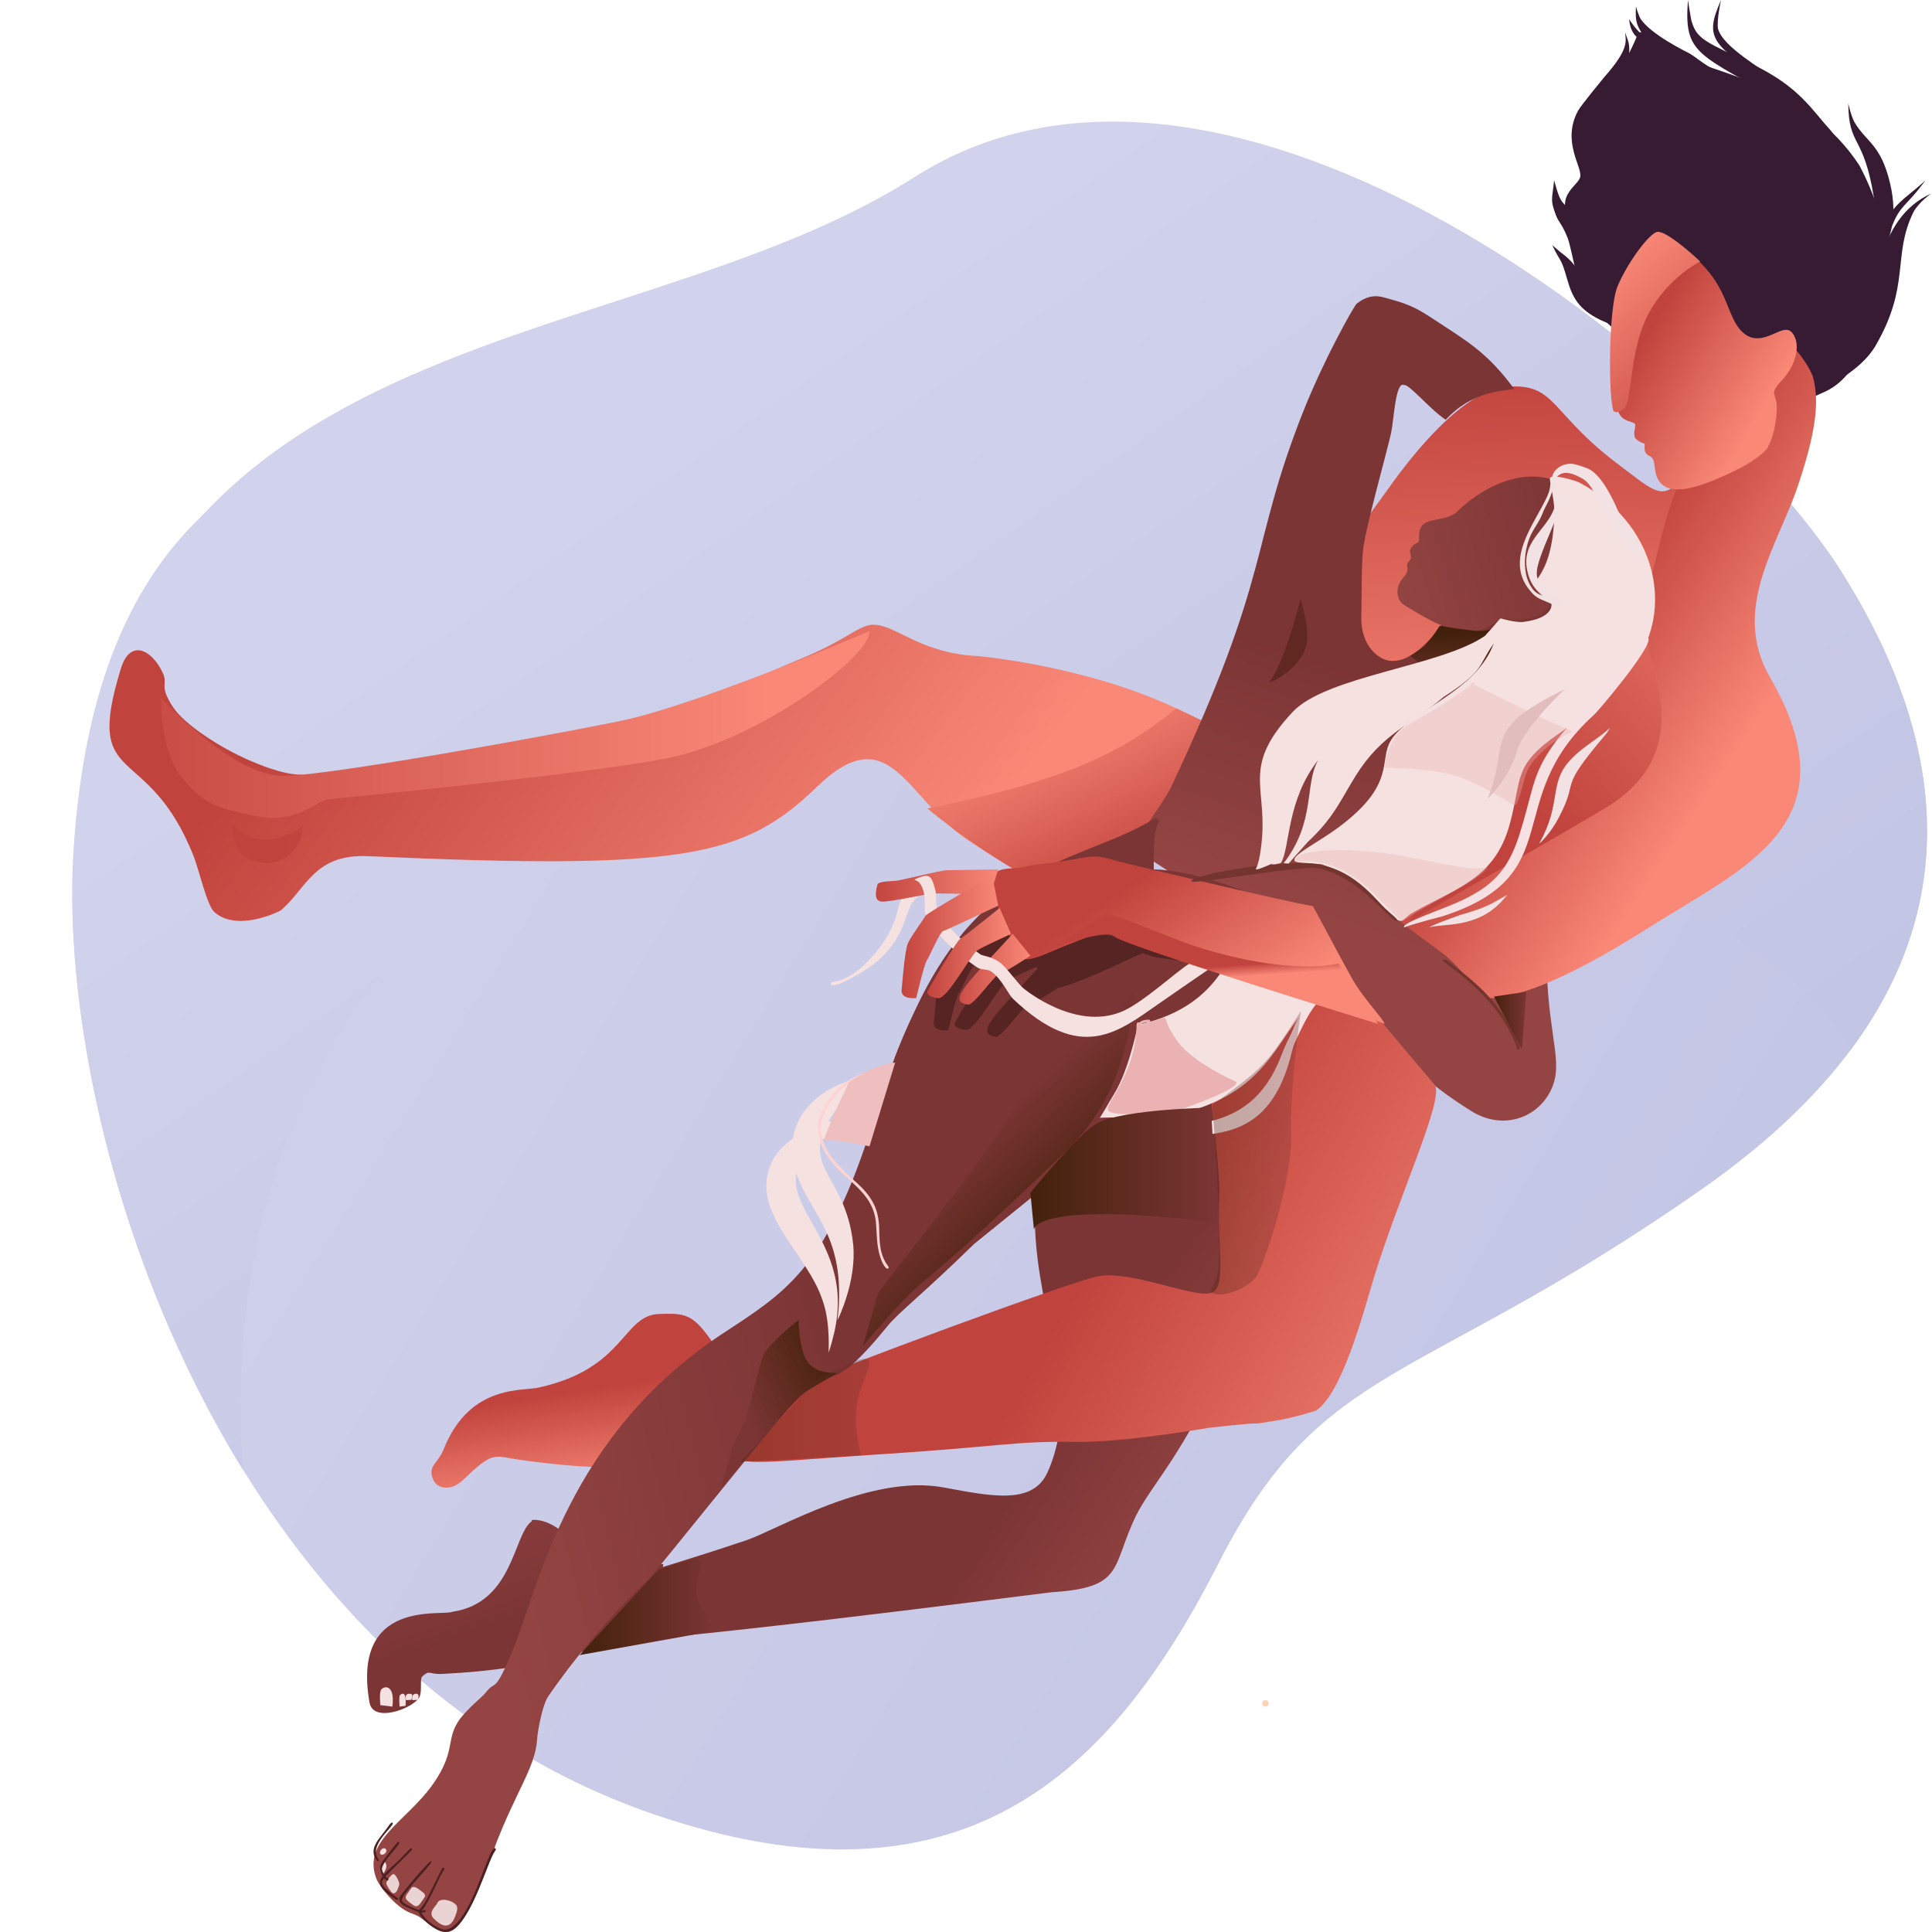 <?xml version="1.0" encoding="UTF-8"?>
<svg width="300px" height="300px" viewBox="0 0 300 300" version="1.1" xmlns="http://www.w3.org/2000/svg" xmlns:xlink="http://www.w3.org/1999/xlink">
    <title>icon-casual</title>
    <defs>
        <linearGradient x1="129.675%" y1="67.776%" x2="14.47%" y2="8.01%" id="linearGradient-1">
            <stop stop-color="#BDC0E2" offset="0%"></stop>
            <stop stop-color="#D1D2EB" offset="100%"></stop>
        </linearGradient>
        <linearGradient x1="115.41%" y1="87.643%" x2="49.997%" y2="13.765%" id="linearGradient-2">
            <stop stop-color="#BDC0E2" offset="0%"></stop>
            <stop stop-color="#D1D2EB" offset="100%"></stop>
        </linearGradient>
        <linearGradient x1="13.927%" y1="42.816%" x2="80.017%" y2="56.319%" id="linearGradient-3">
            <stop stop-color="#C1433D" offset="0%"></stop>
            <stop stop-color="#F98877" offset="100%"></stop>
        </linearGradient>
        <linearGradient x1="76.23%" y1="79.367%" x2="26.679%" y2="9.927%" id="linearGradient-4">
            <stop stop-color="#C1433D" offset="0%"></stop>
            <stop stop-color="#F98877" offset="100%"></stop>
        </linearGradient>
        <linearGradient x1="46.629%" y1="42.723%" x2="63.376%" y2="99.58%" id="linearGradient-5">
            <stop stop-color="#C1433D" offset="0%"></stop>
            <stop stop-color="#F98877" offset="100%"></stop>
        </linearGradient>
        <linearGradient x1="7.414%" y1="-28.144%" x2="49.109%" y2="51.261%" id="linearGradient-6">
            <stop stop-color="#944543" offset="0%"></stop>
            <stop stop-color="#7C3535" offset="100%"></stop>
        </linearGradient>
        <linearGradient x1="48.349%" y1="-2.222%" x2="51.292%" y2="77.536%" id="linearGradient-7">
            <stop stop-color="#C1433D" offset="0%"></stop>
            <stop stop-color="#F98877" offset="100%"></stop>
        </linearGradient>
        <linearGradient x1="50.443%" y1="76.689%" x2="55.958%" y2="46.124%" id="linearGradient-8">
            <stop stop-color="#944543" offset="0%"></stop>
            <stop stop-color="#7C3535" offset="100%"></stop>
        </linearGradient>
        <linearGradient x1="88%" y1="80.248%" x2="69.524%" y2="66.914%" id="linearGradient-9">
            <stop stop-color="#944543" offset="0%"></stop>
            <stop stop-color="#7C3535" offset="100%"></stop>
        </linearGradient>
        <linearGradient x1="44.19%" y1="40.886%" x2="72.599%" y2="66.172%" id="linearGradient-10">
            <stop stop-color="#C1433D" offset="0%"></stop>
            <stop stop-color="#F98877" offset="100%"></stop>
        </linearGradient>
        <linearGradient x1="41.294%" y1="59.244%" x2="138.971%" y2="-33.43%" id="linearGradient-11">
            <stop stop-color="#C1433D" offset="0%"></stop>
            <stop stop-color="#F98877" offset="100%"></stop>
        </linearGradient>
        <linearGradient x1="54.106%" y1="53.951%" x2="112.967%" y2="77.882%" id="linearGradient-12">
            <stop stop-color="#C1433D" offset="0%"></stop>
            <stop stop-color="#F98877" offset="100%"></stop>
        </linearGradient>
        <linearGradient x1="-8.798%" y1="72.116%" x2="103.132%" y2="36.47%" id="linearGradient-13">
            <stop stop-color="#944543" offset="0%"></stop>
            <stop stop-color="#7C3535" offset="100%"></stop>
        </linearGradient>
        <linearGradient x1="49.221%" y1="19.821%" x2="54.535%" y2="101.687%" id="linearGradient-14">
            <stop stop-color="#42210B" offset="0%"></stop>
            <stop stop-color="#7C3535" offset="100%"></stop>
        </linearGradient>
        <linearGradient x1="19.506%" y1="33.7%" x2="70.525%" y2="76.271%" id="linearGradient-15">
            <stop stop-color="#C1433D" offset="0%"></stop>
            <stop stop-color="#F98877" offset="100%"></stop>
        </linearGradient>
        <linearGradient x1="43.032%" y1="40.289%" x2="60.431%" y2="50.678%" id="linearGradient-16">
            <stop stop-color="#C1433D" offset="0%"></stop>
            <stop stop-color="#F98877" offset="100%"></stop>
        </linearGradient>
        <linearGradient x1="33.789%" y1="40.137%" x2="57.342%" y2="54.201%" id="linearGradient-17">
            <stop stop-color="#C1433D" offset="0%"></stop>
            <stop stop-color="#F98877" offset="100%"></stop>
        </linearGradient>
        <linearGradient x1="13.627%" y1="63.828%" x2="59.611%" y2="47.375%" id="linearGradient-18">
            <stop stop-color="#944543" offset="0%"></stop>
            <stop stop-color="#7C3535" offset="100%"></stop>
        </linearGradient>
        <linearGradient x1="66.381%" y1="77.847%" x2="45.847%" y2="45.215%" id="linearGradient-19">
            <stop stop-color="#42210B" offset="0%"></stop>
            <stop stop-color="#7C3535" offset="100%"></stop>
        </linearGradient>
        <linearGradient x1="25.458%" y1="37.219%" x2="81.009%" y2="72.404%" id="linearGradient-20">
            <stop stop-color="#C1433D" offset="0%"></stop>
            <stop stop-color="#F98877" offset="100%"></stop>
        </linearGradient>
        <linearGradient x1="-0.096%" y1="50.058%" x2="100.033%" y2="50.058%" id="linearGradient-21">
            <stop stop-color="#C1433D" offset="0%"></stop>
            <stop stop-color="#F98877" offset="100%"></stop>
        </linearGradient>
        <linearGradient x1="0%" y1="49.871%" x2="99.985%" y2="49.871%" id="linearGradient-22">
            <stop stop-color="#C1433D" offset="0%"></stop>
            <stop stop-color="#F98877" offset="100%"></stop>
        </linearGradient>
        <linearGradient x1="-0.078%" y1="49.924%" x2="99.934%" y2="49.924%" id="linearGradient-23">
            <stop stop-color="#C1433D" offset="0%"></stop>
            <stop stop-color="#F98877" offset="100%"></stop>
        </linearGradient>
        <linearGradient x1="0.018%" y1="49.974%" x2="100.026%" y2="49.974%" id="linearGradient-24">
            <stop stop-color="#C1433D" offset="0%"></stop>
            <stop stop-color="#F98877" offset="100%"></stop>
        </linearGradient>
        <linearGradient x1="49.622%" y1="49.797%" x2="51.641%" y2="59.881%" id="linearGradient-25">
            <stop stop-color="#C1433D" offset="0%"></stop>
            <stop stop-color="#F98877" offset="100%"></stop>
        </linearGradient>
        <linearGradient x1="-0.018%" y1="50.014%" x2="100.012%" y2="50.014%" id="linearGradient-26">
            <stop stop-color="#42210B" offset="0%"></stop>
            <stop stop-color="#7C3535" offset="100%"></stop>
        </linearGradient>
        <linearGradient x1="-0.107%" y1="50.033%" x2="100.093%" y2="50.033%" id="linearGradient-27">
            <stop stop-color="#42210B" offset="0%"></stop>
            <stop stop-color="#7C3535" offset="100%"></stop>
        </linearGradient>
        <linearGradient x1="0.04%" y1="49.92%" x2="100.035%" y2="49.92%" id="linearGradient-28">
            <stop stop-color="#42210B" offset="0%"></stop>
            <stop stop-color="#7C3535" offset="100%"></stop>
        </linearGradient>
        <linearGradient x1="94.557%" y1="17.732%" x2="23.291%" y2="61.517%" id="linearGradient-29">
            <stop stop-color="#42210B" offset="0%"></stop>
            <stop stop-color="#70312C" offset="79.53%"></stop>
            <stop stop-color="#7C3535" offset="100%"></stop>
        </linearGradient>
        <linearGradient x1="-38910.472%" y1="-29567.833%" x2="16061.164%" y2="12221.935%" id="linearGradient-30">
            <stop stop-color="#C1433D" offset="0%"></stop>
            <stop stop-color="#F98877" offset="100%"></stop>
        </linearGradient>
        <linearGradient x1="-14.505%" y1="50.034%" x2="85.491%" y2="50.034%" id="linearGradient-31">
            <stop stop-color="#C1433D" offset="0%"></stop>
            <stop stop-color="#F98877" offset="100%"></stop>
        </linearGradient>
        <linearGradient x1="65.791%" y1="49.892%" x2="165.749%" y2="49.892%" id="linearGradient-32">
            <stop stop-color="#C1433D" offset="0%"></stop>
            <stop stop-color="#C3453F" offset="48.45%"></stop>
            <stop stop-color="#C84C44" offset="65.91%"></stop>
            <stop stop-color="#D2574E" offset="78.35%"></stop>
            <stop stop-color="#DF685C" offset="88.4%"></stop>
            <stop stop-color="#F17E6F" offset="96.92%"></stop>
            <stop stop-color="#F98877" offset="100%"></stop>
        </linearGradient>
        <linearGradient x1="-0.043%" y1="50.014%" x2="99.968%" y2="50.014%" id="linearGradient-33">
            <stop stop-color="#42210B" offset="0%"></stop>
            <stop stop-color="#7C3535" offset="100%"></stop>
        </linearGradient>
        <linearGradient x1="0.052%" y1="49.995%" x2="100.073%" y2="49.995%" id="linearGradient-34">
            <stop stop-color="#42210B" offset="0%"></stop>
            <stop stop-color="#7C3535" offset="100%"></stop>
        </linearGradient>
        <linearGradient x1="81.04%" y1="125.085%" x2="27.721%" y2="7.863%" id="linearGradient-35">
            <stop stop-color="#C1433D" offset="0%"></stop>
            <stop stop-color="#F98877" offset="100%"></stop>
        </linearGradient>
    </defs>
    <g id="icon-casual" stroke="none" stroke-width="1" fill="none" fill-rule="evenodd">
        <g id="Group-2" transform="translate(11.222, 18.884)" fill-rule="nonzero">
            <path d="M90.128,262.781 C138.456,279.422 161.404,255.969 177.529,224.764 L178.015,223.816 C194.165,192.142 208.865,196.674 253.078,165.747 C297.29,134.819 293.721,99.497 274.265,69.193 C254.809,38.889 204.431,32.752 134.568,39.116 C73.546,44.687 4.754,29.359 0.147,114.319 C-2.177,157.388 23.077,239.694 90.128,262.781 Z" id="Path" fill="url(#linearGradient-1)"></path>
            <path d="M130.778,8.616 C84.982,37.818 4.754,29.359 0.147,114.319 C-1.202,139.23 6.673,177.275 26.532,209.388 C21.056,132.238 78.135,89.067 146.77,95.446 C217.119,101.987 263.609,122.576 276.122,144.171 C294.854,119.076 289.303,92.633 274.25,69.188 C254.809,38.889 179.778,-22.629 130.778,8.616 Z" id="Path" fill="url(#linearGradient-2)"></path>
        </g>
        <g id="Group" transform="translate(-31.05, 0)" fill-rule="nonzero">
            <path d="M205.37,134.071 C211.615,127.816 216.681,116.824 217.611,113.791 C218.046,113.832 218.397,113.375 218.19,112.939 C217.86,112.253 224.6,115.308 214.282,110.279 C200.16,103.381 182.956,101.885 183.018,101.885 C174.416,101.49 170.653,97.521 167.282,97.043 C164.636,96.648 163.312,99.017 155.682,102.175 C147.081,105.729 145.716,107.017 136.059,109.801 C98.013,120.731 100.556,118.383 78.783,120.523 C78.183,119.921 76.839,121.126 69.829,118.092 C65.115,116.056 59.615,112.419 57.919,109.801 C55.603,106.248 57.237,106.414 56.306,104.44 C54.528,100.721 51.22,99.266 49.834,103.775 C43.941,122.85 53.928,114.643 61.166,133.074 C61.91,134.964 63.192,140.575 64.309,141.593 C67.803,144.793 74.42,141.572 74.73,141.302 C78.7,137.873 79.837,132.554 88.274,132.949 C137.403,135.151 146.646,133.074 157.895,122.185 C169.205,111.256 171.687,123.869 181.033,130.248 C188.001,135.006 194.556,138.185 194.535,138.185 C196.003,138.933 198.361,139.702 199.808,138.871 C200.904,138.268 205.391,134.071 205.37,134.071 Z M177.559,102.259 C177.663,102.259 177.683,102.279 177.559,102.259 L177.559,102.259 Z" id="Shape" fill="url(#linearGradient-3)"></path>
            <path d="M213.722,110 C204.74,117.206 196.403,121.212 175.05,125.527 C178.917,128.852 195.55,141.055 199.729,138.701 C200.811,138.081 205.322,133.91 205.322,133.931 C211.601,127.716 216.695,116.793 217.631,113.779 C218.067,113.82 218.421,113.366 218.213,112.932 C217.943,112.354 224.762,115.183 213.722,110 Z" id="Path" fill="url(#linearGradient-4)"></path>
            <path d="M153.05,215.538 C152.364,215.496 148.85,214.709 148.829,214.709 C143.839,214.315 144.026,211.061 140.263,206.522 C138.184,203.993 136.77,203.91 133.381,204.035 C127.683,204.242 128.141,212.491 114.792,215.434 C112.401,216.077 104.084,214.792 99.988,224.927 C99.053,227.207 97.971,227.331 98.055,228.782 C98.075,229.01 98.262,231 100.342,231 C102.088,231 103.107,229.611 104.417,228.43 C107.723,225.466 108.118,226.15 111.549,226.647 C129.929,229.3 138.163,227.062 146.958,226.751 C148.455,222.398 151.636,219.911 153.05,215.538 Z" id="Path" fill="url(#linearGradient-5)"></path>
            <path d="M134.05,242.866 C133.437,242.95 130.248,242.866 130.227,242.846 C125.792,243.366 124.851,243.178 120.804,239.788 C118.555,237.895 116.348,235.939 113.854,236.001 C113.588,236.001 113.568,236.147 113.609,236.23 C110.767,238.186 110.808,248.878 101.303,250.272 C99.79,251.021 85.583,248.109 88.425,264.356 C88.977,267.538 94.823,265.416 96.07,263.711 C96.703,262.858 96.172,260.715 96.622,260.32 C97.848,259.217 97.501,260.029 99.749,259.925 C116.225,259.113 123.032,255.702 130.636,253.913 C131.229,249.752 133.559,246.985 134.05,242.866 Z" id="Path" fill="url(#linearGradient-6)"></path>
            <path d="M172.034,139.224 C169.639,139.224 171.869,142.664 166.191,148.87 C162.082,153.327 159.894,152.004 160.059,152.778 C160.327,153.938 166.129,150.193 166.439,149.949 C172.798,145.004 171.084,140.283 173.975,139.062 C174.45,138.858 172.53,139.224 172.034,139.224 Z M169.949,144.536 C169.887,144.658 169.908,144.658 169.887,144.658 C169.908,144.617 169.928,144.576 169.949,144.536 Z M168.049,148.565 C168.008,148.585 168.008,148.585 168.049,148.565 L168.049,148.565 Z M171.456,142.541 C171.456,142.582 171.456,142.582 171.456,142.541 L171.456,142.541 Z" id="Shape" fill="#F5E1E0"></path>
            <path d="M287.071,109.601 C293.249,99.751 293.933,92.902 296.089,87.77 C297.147,85.267 298.951,81.128 297.52,78.749 C296.711,77.404 295.861,77.424 294.659,76.949 C293.664,76.473 293.062,75.624 292.731,75.335 C292.565,75.21 294.203,73.659 293.353,73.141 C292.544,72.645 292.544,73.886 291.362,75.128 C288.937,77.652 287.299,75.831 282.178,71.983 C271.645,64.016 272.682,59.505 265.135,60.043 C258.252,60.54 250.373,70.596 246.6,75.914 C236.171,90.605 224.022,101.82 243.013,126.775 C249.751,135.631 254.002,140.018 263.56,134.679 C269.406,131.41 274.942,125.72 274.672,126.03 C278.466,121.933 287.071,109.601 287.071,109.601 Z" id="Path" fill="url(#linearGradient-7)"></path>
            <path d="M318.306,57.57 C318.389,57.447 320.846,52.898 322.096,49.64 C322.637,48.226 323.616,44.128 323.845,42.878 C325.157,35.236 319.743,25.646 319.764,25.667 C311.684,13.331 297.107,11.262 291.235,8.455 C283.051,4.213 287.549,2.758 282.635,10.668 C280.386,14.294 278.907,15.729 277.866,18.228 C276.554,21.343 277.72,22.921 278.074,24.621 C278.907,28.74 277.033,28.494 275.138,30.441 C271.994,33.637 276.7,33.781 276.346,37.817 C276.138,40.276 274.368,42.878 277.075,46.772 C277.679,47.632 292.443,60.828 292.464,60.849 C294.088,62.037 297.524,63.123 297.524,63.103 C300.252,64.004 301.876,64.352 305.395,63.553 C308.415,62.877 310.101,62.877 314.558,60.767 C317.181,59.496 318.452,57.345 318.306,57.57 Z" id="Path" fill="#361B32"></path>
            <path d="M271.224,150.426 C271.038,144.675 271.596,143.915 271.307,138.041 C270.149,115.242 248.534,119.966 262.834,105.876 C265.83,102.918 266.822,101.522 266.802,101.542 C269.447,98.728 273.621,95.545 274.034,93.018 C274.2,91.971 273.042,91.416 271.265,89.958 C270.583,89.403 270.687,88.746 270.025,88.808 C268.579,88.931 269.426,92.731 255.498,96.181 C255.436,96.202 249.753,105.342 245.02,101.83 C242.789,100.187 242.375,97.475 242.437,95.688 C242.499,93.984 242.417,88.828 242.665,85.747 C242.954,82.297 246.364,70.425 247.066,67.2 C247.5,65.126 247.748,59.19 249.05,59.786 C249.815,59.56 252.935,63.421 255.539,65.187 C259.61,60.73 264.363,60.71 266.182,60.402 C261.925,54.651 258.99,53.069 253.142,49.228 C250.538,47.524 249.236,47.092 246.26,46.271 C245.434,46.045 243.801,45.49 241.693,47.174 C241.053,47.934 236.61,55.883 233.469,63.77 C224.955,85.193 228.757,88.664 212.783,122.451 C211.832,124.444 206.48,131.571 207.1,131.92 C212.493,134.96 223.136,142.498 225.533,144.778 C225.781,145.003 225.988,145.887 227.062,145.394 C230.761,143.668 229.728,143.36 234.027,140.834 C243.925,156.054 244.628,163.263 259.548,172.547 C263.95,175.279 268.971,173.985 271.41,170.123 C274.2,165.604 271.596,162.133 271.224,150.426 Z M242.809,136.11 C242.623,135.987 251.819,131.797 252.005,132.249 C252.109,132.495 254.96,137.835 257.378,147.653 C258.329,151.412 257.957,146.503 242.809,136.11 Z" id="Shape" fill="url(#linearGradient-8)"></path>
            <path d="M254.065,64.009 C254.025,63.979 254.025,63.989 254.065,64.009 C254.065,64.009 254.065,64.009 254.065,64.009 L254.065,64.009 Z" id="Path" fill="#F6B99F"></path>
            <path d="M252.045,48.996 C252.045,48.996 252.045,48.996 252.045,48.996 C252.075,49.016 252.035,48.996 252.045,48.996 Z" id="Path" fill="#F6B99F"></path>
            <path d="M259.957,52.032 C258.717,51.918 258.748,51.922 260.05,52.05 C259.957,52.027 259.957,52.027 259.957,52.032 Z" id="Path" fill="#F6B99F"></path>
            <path d="M227.06,79.95 C227.04,79.96 227.05,79.94 227.04,80.05 C227.05,79.98 227.06,79.95 227.06,79.95 Z" id="Path" fill="#F6B99F"></path>
            <path d="M233.044,64.555 C233.15,63.549 233.088,64.04 233,65 C233.031,64.672 233.05,64.532 233.044,64.555 Z" id="Path" fill="#F6B99F"></path>
            <path d="M207.501,235.254 C208.474,233.278 210.606,230.313 211.828,228.501 C235.616,193.317 214.83,180.594 228.329,160.089 C228.494,159.822 232.987,142.878 233.05,142.652 C233.215,142.034 210.71,130.896 204.312,136.64 C201.435,139.214 198.391,154.407 195.762,164.413 C188.495,192.02 192.698,195.047 195.824,216.808 C196.134,219.69 195.451,224.899 193.671,228.707 C191.352,233.628 185.224,232.392 177.584,230.972 C166.135,228.831 151.684,237.58 146.901,239.186 C127.75,245.589 124.686,245.424 123.817,248.08 C123.071,249.768 119.013,254.174 122.347,254.915 C126.984,255.944 193.712,247.277 194.395,247.236 C205.782,246.536 203.567,243.283 207.501,235.254 Z" id="Path" fill="url(#linearGradient-9)"></path>
            <path d="M155.083,219.969 C155.073,219.979 155.063,219.979 155.053,219.989 C155.053,219.999 154.953,220.089 155.083,219.969 Z" id="Path" fill="#FDACA4"></path>
            <path d="M134.05,242 C134.115,241.972 134.017,242.028 134.898,241.446 C134.898,240.865 135.582,240.671 134.05,242 Z" id="Path" fill="#FDACA4"></path>
            <path d="M228.046,264.436 C227.973,263.775 226.964,263.904 227.056,264.564 C227.129,265.225 228.119,265.096 228.046,264.436 L228.046,264.436 Z" id="Path" fill="#FBD3B7"></path>
            <path d="M305.89,105.161 C299.772,94.58 307.109,84.745 310.25,75.386 C313.64,65.302 313.288,61.451 312.586,58.593 C312.317,57.517 309.796,53.272 307.977,53.044 C305.683,52.775 304.257,53.624 301.26,58.8 C293.448,72.3 291.795,71.659 288.282,86.298 C287.062,91.412 287.786,89.134 284.706,92.654 C279.622,98.473 270.529,113.36 260.878,123.009 C244.468,139.429 243.022,136.344 244.489,138.621 C247.775,143.694 253.789,146.531 256.703,149.471 C257.096,149.864 261.808,155.062 262.345,155 C266.148,154.855 272.947,152.991 287,144.087 C301.818,134.666 319.075,127.999 305.89,105.161 Z" id="Path" fill="url(#linearGradient-10)"></path>
            <path d="M250.05,143 C250.05,143 275.799,128.211 280.41,125.419 C294.674,116.814 286.976,103.328 286.976,100.453 C286.976,97.578 268.698,109.326 268.698,109.326 L250.05,143 Z" id="Path" fill="url(#linearGradient-11)"></path>
            <path d="M244.252,198.858 C248.017,186.223 255.484,170.414 253.809,168.436 C251.616,165.818 243.735,156.605 241.708,153.946 C237.509,148.422 220.175,168.889 220.196,168.889 C219.72,168.374 218.438,168.869 218.934,169.672 C219.038,169.837 220.506,182.204 220.382,185.337 C220.031,193.932 221.541,199.847 219.183,200.734 C216.618,201.702 206.461,197.106 201.435,198.198 C196.74,199.229 160.707,212.503 153.467,215.842 C149.289,217.593 149.351,220.087 147.034,222.623 C141.656,228.497 146.931,227.178 166.292,225.92 C187.183,224.581 188.3,223.756 198.022,223.901 C205.8,224.004 218.459,221.736 219.038,221.674 C230.6,220.397 222.678,221.613 229.132,220.603 C231.924,220.17 235.42,219.036 235.399,219.036 C239.454,216.357 242.742,203.866 244.252,198.858 Z" id="Path" fill="url(#linearGradient-12)"></path>
            <path d="M271.503,94.158 C272.535,92.516 271.482,91.941 271.523,90.484 C271.957,87.199 276.171,86.974 276.047,78.639 C276.027,77.428 274.374,75.375 273.589,75.026 C265.181,71.126 257.125,79.604 257.187,79.563 C254.749,81.431 251.217,79.809 251.402,83.504 C251.464,84.695 250.907,83.935 250.163,85.105 C249.75,85.762 250.266,86.255 250.122,86.748 C249.956,87.158 249.564,87.24 249.543,87.815 C249.543,88.205 249.956,88.534 248.862,89.806 C247.684,91.202 247.911,92.865 248.758,93.707 C249.027,93.974 253.262,96.499 254.522,96.95 C263.095,100.05 262.578,95.205 265.243,96.15 C266.09,96.457 268.714,96.252 270.49,95.226 C271.131,94.856 271.565,94.056 271.503,94.158 Z" id="Path" fill="url(#linearGradient-13)"></path>
            <path d="M264.05,96 C264.05,96 263.547,98.318 260.107,97.949 C256.668,97.579 254.616,97.169 254.616,97.169 C252.243,100.779 252.142,100.431 250.05,101.846 L257.573,108 L263.426,101.744 L264.05,96 Z" id="Path" fill="url(#linearGradient-14)"></path>
            <path d="M285.474,102.146 C290.835,93.561 287.833,81.223 276.429,75.002 C275.601,74.546 272.393,73.696 271.875,74.111 C271.337,74.111 272.455,77.097 272.413,79.689 C272.165,91.031 267.384,89.891 270.468,91.736 C272.703,93.063 272.952,95.904 267.612,96.568 C266.37,96.713 264.114,96.029 264.134,96.029 C263.161,96.194 264.672,100.777 258.401,106.065 C254.158,109.652 248.963,111.871 247.059,114.919 C245.051,118.133 247.969,121.72 238.883,128.48 C235.882,130.699 231.701,132.772 232.073,133.581 C231.846,134.141 235.82,134.037 236.378,134.245 C241.387,136.09 241.429,136.94 242.36,137.79 C245.113,140.32 245.589,140.528 246.645,141.585 C247.079,142.021 248.135,143.306 248.818,142.933 C248.983,142.85 250.08,141.896 250.06,141.917 C256.869,137.998 263.099,136.629 265.459,128.065 C267.467,120.787 265.832,118.921 273.179,113.861 C282.411,107.537 285.66,101.855 285.474,102.146 Z" id="Path" fill="#F5E1E0"></path>
            <g id="Group" transform="translate(98.05, 143)" fill="#F5E1E0">
                <path d="M126.565,0 C124.114,5.667 121.767,13.045 110.688,15.909 C110.667,15.909 106.981,16.816 106.981,16.837 C106.92,16.548 106.652,16.404 106.384,16.404 C104.737,24.709 102.884,30.417 94.606,40 C95.759,39.32 96.418,38.805 96.438,38.805 C97.468,39.794 96.335,32.993 103.646,30.603 C104.222,30.417 113.447,30.603 114.045,30.479 C132.804,26.625 130.065,16.095 141,9.006 C141.041,9.006 126.585,0.021 126.565,0 Z" id="Path"></path>
                <path d="M0.108,37.218 L0.108,37.218 C0.108,37.218 0.087,37.218 0.108,37.218 Z" id="Path"></path>
            </g>
            <g transform="translate(282.05, 37)">
                <path d="M23.541,32.329 C24.609,30.609 25.143,26.658 24.794,25.225 C24.507,23.997 23.973,23.874 25.677,22.072 C27.937,19.677 28.717,16.34 27.259,14.641 C25.924,13.085 23.541,16.34 20.748,15.337 C18.222,14.272 17.729,11.058 16.25,8.172 C13.293,2.378 7.809,-0.099 6.741,0.003 C6.453,0.024 0.641,4.507 0.086,12.287 C-0.078,12.614 0.004,13.494 0.23,17.343 C0.292,18.572 -0.098,25.983 0.353,27.068 C0.97,28.583 2.798,28.439 2.9,28.869 C2.982,29.627 2.654,29.872 2.798,30.712 C2.921,31.469 4.276,31.838 4.379,31.92 C4.441,32.35 4.112,33.291 5.016,33.742 C5.693,34.069 5.837,34.417 5.96,35.646 C6.433,40.477 11.321,39.208 15.778,37.284 C23.274,34.172 23.788,31.94 23.541,32.329 Z M1.278,24.754 C1.237,24.836 1.237,24.816 1.237,24.836 C1.237,24.754 1.216,24.775 1.278,24.754 Z" id="Shape" fill="url(#linearGradient-15)"></path>
                <path d="M0.251,26.781 C0.251,26.761 0.251,26.822 0.271,26.843 C0.251,26.781 0.271,26.761 0.251,26.781 Z" id="Path" fill="url(#linearGradient-16)"></path>
                <path d="M0.251,26.699 C0.271,26.802 0.271,26.802 0.251,26.699 L0.251,26.699 Z" id="Path" fill="url(#linearGradient-17)"></path>
            </g>
            <path d="M203.981,169.982 C208.755,162.382 210.16,141.931 210.305,141.684 C210.511,141.622 210.119,138.41 210.222,131.86 C210.305,126.773 211.855,127.886 210.491,127 C199.723,133.776 184.554,133.075 173.497,156.121 C169.508,164.421 168.805,167.675 165.891,176.469 C159.051,197.167 152.768,200.833 143.488,206.929 C119.06,222.91 114.72,246.43 110.711,256.151 C107.817,263.153 108.003,260.908 106.66,262.597 C105.73,263.75 104.882,264.203 103.188,266.057 C99.778,269.784 102.32,271.37 98.207,277.137 C94.094,282.924 87.088,285.931 89.568,291.903 C89.878,292.645 92.317,296.166 94.921,297.093 C96.306,297.587 96.388,297.814 97.484,298.658 C98.083,299.132 99.881,300.059 100.522,299.997 C102.444,299.873 103.932,296.29 104.552,294.498 C104.717,294.025 108.086,286.837 107.9,286.734 C111.186,278.105 114.203,274.377 114.451,270.093 C114.534,268.672 115.319,264.759 116.063,263.606 C116.621,262.7 122.801,253.659 131.936,245.029 C132.452,244.556 152.231,219.924 153.388,218.75 C161.675,210.224 158.968,218.029 168.929,205.837 C170.624,203.757 174.158,201.121 182.301,193.171 C182.322,193.171 193.027,184.46 193.027,184.48 C201.294,175.563 202.41,172.474 203.981,169.982 Z" id="Path" fill="url(#linearGradient-18)"></path>
            <path d="M196.529,178.82 C168.836,205.419 177.292,194.718 165.05,209 L167.395,200.775 C179.493,184.856 192.928,169.244 194.965,157.581 C195.85,152.487 199.08,145.571 201.734,146.021 C204.388,146.471 206.857,146.717 206.98,149.192 C207.557,160.282 204.594,171.065 196.529,178.82 Z" id="Path" fill="url(#linearGradient-19)"></path>
            <path d="M238.549,152.889 C236.416,149.242 233.31,144.027 232.606,142.906 C228.651,142.336 208.857,138.709 208.837,138.709 C204.116,137.263 204.799,138.343 196.393,139.178 C194.716,139.341 194.177,139.708 192.438,139.769 C189.891,139.85 189.105,140.563 189.146,141.908 C186.765,143.253 179.891,147.144 179.684,147.551 C179.435,148.061 177.51,150.567 177.013,151.687 C176.495,152.808 176.143,157.962 176.06,158.716 C175.874,160.285 178.296,159.979 178.296,159.979 C178.296,159.979 179.518,154.825 179.891,154.336 C180.263,153.826 181.941,149.935 182.437,149.813 C182.852,149.711 188.069,147.287 190.078,146.349 C188.483,147.612 184.943,150.363 184.549,150.567 C184.032,150.811 179.58,158.227 179.311,158.859 C179.062,159.49 180.325,159.918 181.092,159.918 C182.52,159.918 186.206,153.256 187.22,152.441 C187.717,152.054 190.637,150.73 192.003,150.118 C192.045,150.22 192.065,150.343 192.107,150.465 C185.564,157.595 182.313,160.509 185.688,160.998 C186.578,161.12 189.891,156.23 190.657,156.108 C191.32,156.006 194.467,153.969 195.295,153.419 C198.484,152.828 207.843,148.183 208.485,148 C212.087,149.548 213.557,147.979 226.664,152.522 C233.766,154.988 244.47,157.799 245.05,158.166 C244.967,157.453 240.329,155.925 238.549,152.889 Z" id="Path" fill="#26100F" opacity="0.45"></path>
            <path d="M241.02,151.99 C238.905,148.233 235.599,141.853 234.901,140.699 C230.979,140.111 204.595,133.752 204.575,133.731 C199.893,132.241 200.571,133.353 192.235,134.213 C190.572,134.381 190.038,134.759 188.313,134.822 C183.693,134.99 184.905,137.257 186.362,141.895 C186.814,143.301 187.676,144.204 188.128,146.47 C189.011,150.962 192.44,148.338 197.327,146.533 C197.347,146.533 204.431,143.616 204.451,143.616 C208.024,145.211 208.25,145.946 221.267,150.626 C228.31,153.165 245.496,158.622 246.05,159 C245.927,158.265 242.785,155.117 241.02,151.99 Z" id="Path" fill="url(#linearGradient-20)"></path>
            <path d="M191.05,148.405 C191.05,148.405 187.031,151.069 186.276,151.19 C185.522,151.31 182.258,156.137 181.381,155.997 C177.953,155.516 181.462,152.492 188.296,145 L191.05,148.405 Z" id="Path" fill="url(#linearGradient-21)"></path>
            <path d="M186.05,135 C186.05,135 178.839,135.128 178.033,135.128 C177.227,135.128 170.902,136.707 170.157,136.771 C169.412,136.835 167.418,136.835 167.297,137.368 C167.176,137.901 166.551,139.864 167.921,139.992 C169.291,140.12 174.931,138.733 176.301,138.733 C182.928,138.733 180.43,139.245 185.305,137.411 L186.05,135 Z" id="Path" fill="url(#linearGradient-22)"></path>
            <path d="M235.708,134.819 C242.429,136.149 247.226,143.605 248.032,142.961 C248.239,142.799 246.564,141.51 246.192,141.127 C243.979,138.97 240.278,133.71 232.586,134.013 C222.805,134.395 215.485,136.37 216.084,136.874 C216.643,137.338 233.144,134.315 235.708,134.819 Z" id="Shape" fill="#74352E"></path>
            <path d="M255.1,149.084 C254.297,149.125 263.329,153.925 266.502,162.406 C266.629,162.752 266.566,162.894 266.735,162.976 C266.841,163.037 266.989,162.976 267.031,162.874 C267.158,162.63 266.608,161.593 266.545,161.471 C263.985,155.755 260.939,153.152 256.073,149.369 C255.418,148.881 255.693,148.983 255.1,149.084 L255.1,149.084 Z" id="Path" fill="#74352E"></path>
            <path d="M221.054,137.996 C221.044,138.006 221.044,138.006 221.054,137.996 L221.054,137.996 Z" id="Path" fill="#74352E"></path>
            <path d="M233.005,93 C229.879,104.914 227.884,106.04 228.061,105.999 C231.32,104.791 233.471,102.191 233.936,100.062 C234.468,97.504 232.961,93 233.005,93 Z M231.63,97.974 C231.586,98.036 231.586,98.056 231.63,97.974 L231.63,97.974 Z" id="Shape" fill="#612822"></path>
            <path d="M287.051,10.981 C287.031,11.041 287.051,11.021 287.051,10.981 C287.061,10.981 287.061,10.981 287.051,10.981 C287.051,10.981 287.051,10.981 287.051,10.981 L287.051,10.981 Z" id="Path" fill="#F2E2E3"></path>
            <path d="M274.946,72.01 C272.757,72.01 271.11,74.126 272.656,75.618 C272.777,75.739 272.134,75.134 272.596,74.328 C273.6,72.816 275.327,73.481 276.893,74.388 C278.239,75.295 278.5,76.565 280.588,80.012 C282.857,83.761 281.211,81.967 285.387,86.402 C286.15,87.228 285.809,87.208 286.05,86.281 C285.889,85.999 284.162,83.217 283.66,82.31 C282.315,79.548 280.267,73.663 277.355,72.655 C275.187,71.869 274.925,72.01 274.946,72.01 Z M274.805,73.461 C274.885,73.461 274.905,73.461 274.805,73.461 L274.805,73.461 Z" id="Shape" fill="#F2E2E3"></path>
            <path d="M272.394,78.916 C271.141,82.52 266.821,84.221 268.388,89.343 C269.619,93.392 274.05,94.02 274.05,94 C269.731,89.586 268.075,91.388 271.566,83.148 C271.924,82.297 272.886,80.03 273.043,79.119 C273.334,77.256 272.439,75.981 272.439,76.001 C272.439,75.96 272.909,77.236 272.394,78.916 Z" id="Path" fill="#F2E2E3"></path>
            <path d="M271.919,75.003 C271.693,75.167 271.857,75.804 271.343,76.976 C269.512,81.128 264.596,86.74 268.545,91.611 C269.78,93.153 270.17,92.886 272.371,93.975 C272.618,94.099 274.305,93.729 274.017,93.585 C271.631,92.392 270.376,92.824 269.286,91.755 C267.167,89.453 267.661,85.075 268.936,82.711 C269.553,81.58 269.595,81.663 270.109,80.717 C270.705,79.607 270.561,79.607 270.932,78.908 C273.174,74.756 271.61,75.003 271.919,75.003 Z M268.175,84.623 C268.155,84.684 268.155,84.705 268.175,84.623 L268.175,84.623 Z" id="Shape" fill="#F2E1E1"></path>
            <path d="M284.361,83.488 C284.831,84.543 284.622,83.715 285.249,85.288 C286.189,87.668 285.841,87.15 286.05,86.219 C284.988,83.529 285.266,84.357 284.831,83.612 C284.257,82.412 284.587,81.956 284.222,82.018 C284.448,81.998 283.63,81.791 284.361,83.488 Z" id="Path" fill="#F3E1E3"></path>
            <path d="M234.432,155.779 C230.452,159.34 231.227,166.797 224.328,172.738 C220.408,176.108 211.835,175.918 207.691,176.213 C207.038,176.256 200.812,177.309 201.057,177.92 C201.241,178.383 204.425,176.698 210.406,176.487 C216.775,176.277 222.062,176.066 226.471,171.284 C231.268,166.081 232.901,158.118 236.024,155.316 C236.208,155.169 235.351,155 235.147,155 C235.065,155 234.289,155.822 234.432,155.779 Z M223.47,173.348 C223.47,173.348 223.47,173.327 223.47,173.348 C223.491,173.327 223.491,173.327 223.491,173.327 C223.47,173.327 223.47,173.348 223.47,173.348 L223.47,173.348 Z" id="Shape" fill="#F3E1E3"></path>
            <path d="M177.029,146.024 C177.119,145.934 177.039,145.994 177.029,146.024 L177.029,146.024 Z" id="Path" fill="#F3E1E3"></path>
            <path d="M263.05,99.011 C262.73,99.698 261.45,102.101 262.387,100.407 C263.279,98.782 262.981,99.011 263.05,99.011 Z" id="Path" fill="#F3E1E3"></path>
            <path d="M287.017,99.091 C286.769,98.55 285.448,100.567 284.932,101.357 C283.342,103.748 280.452,106.389 280.473,106.368 C268.108,119.05 270.213,119.362 266.993,129.571 C265.094,135.6 262.348,137.742 257.992,139.842 C255.619,140.985 248.414,143.376 249.095,144 C250.85,143.335 255.102,142.274 254.937,142.316 C275.003,135.871 263.917,124.269 278.553,111.004 C278.78,110.921 287.657,100.546 287.017,99.091 Z" id="Path" fill="#F6E0E2"></path>
            <path d="M281.05,113 C279.312,114.727 276.536,116.027 274.522,118.424 C271.618,121.939 273.505,124.844 270.05,131 C270.05,131.02 271.767,129.578 273.187,126.774 C276.408,120.578 272.721,123.097 280.308,114.117 C280.774,113.609 281.029,113 281.05,113 Z M272.466,123.991 C272.424,124.174 272.466,123.991 272.466,123.991 L272.466,123.991 Z M272.445,124.092 C272.403,124.255 272.424,124.235 272.445,124.092 L272.445,124.092 Z M272.424,124.214 C272.403,124.296 272.403,124.336 272.424,124.214 L272.424,124.214 Z M270.792,129.679 C270.771,129.72 270.771,129.72 270.792,129.679 L270.792,129.679 Z" id="Shape" fill="#F2E2E3"></path>
            <path d="M262.805,140.241 C260.901,141.264 257.982,142.012 257.876,142.051 C252.948,143.783 253.033,144.019 253.054,143.999 C255.021,143.35 260.478,144.274 264.455,139.71 C265.449,138.569 265.385,138.844 262.805,140.241 Z M264.222,139.474 C264.18,139.494 264.18,139.494 264.222,139.474 L264.222,139.474 Z" id="Shape" fill="#F2E2E3"></path>
            <path d="M230.011,163.905 C224.692,177.834 212.641,173.59 203.437,176.149 C203.458,176.149 199.739,177.306 199.053,177.996 C199.012,178.037 199.386,177.732 199.863,177.631 C212.496,173.509 227.04,182.605 231.673,163.235 C232.712,159.154 235.226,155.824 235.039,156.007 C235.247,155.987 232.421,157.631 230.011,163.905 Z M232.941,159.581 C232.899,159.642 232.899,159.642 232.941,159.581 L232.941,159.581 Z M215.509,176.433 C215.779,176.433 215.82,176.413 215.509,176.433 L215.509,176.433 Z" id="Shape" fill="#F5E1E0"></path>
            <g transform="translate(226.05, 96)" fill="#F5E1E0">
                <path d="M37.905,2.002 C37.741,1.899 37.619,2.044 37.537,2.188 C37.945,0.927 37.823,0.245 37.864,0.183 C38.15,-0.334 37.945,0.162 35.596,2.726 C28.792,7.46 10.935,8.948 5.704,14.571 C-2.019,22.84 1.557,25.858 0.985,33.879 C0.964,34.045 0.739,37.538 0.045,38.841 C-0.384,39.44 2.415,38.158 2.476,38.117 C2.272,38.365 3.825,38.117 3.927,37.952 C5.337,35.595 4.744,28.298 9.688,22.013 C7.502,25.879 9.362,31.481 4.335,38.034 C4.335,38.034 5.091,38.096 5.091,38.096 C5.071,38.117 8.115,34.665 8.136,34.665 C12.099,31.006 13.244,28.091 15.532,24.432 C19.537,18.003 23.888,16.659 29.18,12.214 C35.494,8.163 34.554,7.315 36.822,4.111 C38.027,2.333 38.129,2.168 37.905,2.002 Z M16.717,22.551 C16.554,22.778 16.574,22.737 16.717,22.551 L16.717,22.551 Z M16.942,22.282 C16.84,22.406 16.84,22.427 16.942,22.282 L16.942,22.282 Z" id="Shape"></path>
                <path d="M5.03,37.207 C5.05,37.187 5.05,37.187 5.03,37.207 C5.03,37.207 5.03,37.207 5.03,37.207 Z" id="Path"></path>
                <path d="M5.561,36.794 C5.582,36.773 5.582,36.773 5.561,36.794 L5.561,36.794 Z" id="Path"></path>
            </g>
            <path d="M160.842,174.003 C157.669,174.066 152.361,177.181 150.86,180.504 C147.582,187.736 155.11,193.464 158.24,200.508 C158.854,202.076 159.89,204.25 159.721,209.998 C159.721,210.061 160.165,208.723 160.545,207.113 C164.5,190.558 147.201,186.002 158.536,177.076 C160.292,175.822 160.884,175.676 164.648,174.568 C165.135,174.421 165.008,174.547 165.05,174.045 C163.548,173.982 160.842,174.003 160.842,174.003 Z" id="Path" fill="#F5E1E0"></path>
            <path d="M168.051,166.986 C168.116,167 168.084,167.009 168.133,167 C168.329,166.968 168.411,167.041 168.443,167.05 C168.46,167.045 169.081,166.95 169.049,166.95 C168.967,166.955 168.018,166.986 168.051,166.986 Z" id="Path" fill="#F5E1E0"></path>
            <path d="M165.313,167.242 C158.354,168.436 152.693,173.542 154.337,180.85 C155.98,188.18 162.757,191 161.093,205 C161.093,205.021 164.116,199.009 163.528,193.224 C162.371,181.736 154.154,181.283 161.154,171.936 C162.96,169.733 166.389,168.271 166.632,167.777 C167.099,166.871 167.667,166.851 165.313,167.242 Z" id="Path" fill="#F5E1E0"></path>
            <path d="M159.182,171.613 C158.352,173.097 157.846,174.256 158.129,175.943 C159.303,182.914 166.671,183.483 167.096,190.15 C167.218,192.122 167.198,194.032 167.987,195.882 C168.088,196.126 168.635,197.223 168.959,196.959 C169.202,196.776 168.918,196.593 168.594,196.085 C166.368,192.183 169.323,188.951 164.829,184.378 C162.4,181.898 155.052,177.02 160.437,170.577 C161.53,169.276 162.927,167.223 168.088,166.451 C168.372,166.41 168.311,165.963 168.007,166.003 C168.918,165.983 162.38,165.881 159.182,171.613 Z" id="Shape" fill="#FDD3D3"></path>
            <path d="M175.552,143 C175.69,142.798 176.873,142.152 177.05,141.991 C176.065,140.861 176.597,139.448 176.321,138.358 C175.868,136.602 175.69,136.36 175.296,136.098 C174.725,135.714 173.05,136.582 173.05,136.582 C173.326,136.845 173.956,136.602 174.488,138.52 C174.705,139.307 174.626,141.446 174.666,141.668 C174.764,142.273 175.158,142.495 175.552,143 Z" id="Path" fill="#F5E1E0"></path>
            <path d="M173.041,135.993 C173.041,135.983 173.041,135.993 173.041,135.993 C173.071,136.023 173.061,136.013 173.041,135.993 Z" id="Path" fill="#F5E1E0"></path>
            <path d="M175.054,139.017 C175.044,138.977 175.044,138.967 175.054,139.017 L175.054,139.017 Z" id="Path" fill="#F5E1E0"></path>
            <path d="M172.526,140.049 C172.746,140.049 173.026,140.06 173.046,140.007 C173.086,139.935 172.786,139.961 172.265,139.95 C172.045,139.945 171.825,140.044 172.526,140.049 Z" id="Path" fill="#F5E1E0"></path>
            <g transform="translate(163.05, 142)" fill="#F5E1E0" id="Path">
                <path d="M0.097,8.905 C0.118,8.884 0.118,8.884 0.097,8.905 L0.097,8.905 Z"></path>
                <path d="M7.903,0.087 C7.882,0.128 7.882,0.128 7.903,0.087 L7.903,0.087 Z"></path>
            </g>
            <path d="M216.438,149.34 C215.353,149.36 210.176,154.382 206.35,156.537 C199.331,160.522 191.269,154.504 190.041,153.528 C189.182,152.837 187.279,150.153 186.358,149.482 C184.946,148.445 183.739,148.506 183.227,148.16 C178.603,144.928 177.089,142 177.089,142 C176.7,142 174.879,142.102 175.063,142.468 C176.066,144.562 178.644,147.449 182.839,150.255 C183.391,150.621 184.373,150.458 184.926,150.824 C186.563,151.922 187.627,154.423 188.364,155.114 C198.881,165.076 204.549,160.359 211.118,155.764 C219.18,150.133 219.323,150.295 218.934,150.072 C218.75,149.909 216.274,149.36 216.438,149.34 Z" id="Path" fill="#F5E1E0"></path>
            <path d="M194.05,153 C194.093,153.051 194.093,153.051 194.05,153 L194.05,153 Z M204.05,155 C204.007,155 204.007,155 204.05,155 L204.05,155 Z" id="Shape" fill="#F5E1E0"></path>
            <path d="M331.05,30 C322.011,33.972 322.754,45.42 319.039,53.466 C315.964,59.047 311.692,61.919 313.467,60.737 C314.561,60.086 319.947,57.682 322.259,53.73 C327.769,44.279 324.838,39.737 328.161,32.954 C328.986,31.405 330.947,30 331.05,30 Z" id="Shape" fill="#371B32"></path>
            <path d="M318.051,16 C318.093,22.912 320.417,20.723 322.022,30.656 C323.437,39.474 318.748,47.744 321.959,42.21 C324.472,37.852 325.887,33.96 324.514,28.365 C323.078,22.345 320.797,22.061 318.98,18.919 C318.41,17.784 318.03,16 318.051,16 Z M324.324,27.595 C324.367,27.818 324.388,27.818 324.324,27.595 L324.324,27.595 Z" id="Shape" fill="#371B32"></path>
            <path d="M330.05,28.005 C325.904,31.76 323.463,32.297 323.075,38.874 C323.017,39.867 323.075,41.02 323.095,41 C325.458,31.8 325.884,33.25 328.984,29.376 C330.186,27.846 330.031,28.005 330.05,28.005 Z" id="Path" fill="#371B32"></path>
            <path d="M293.158,0 C292.478,8.596 294.722,8.282 308.394,16.146 C309.773,16.94 309.918,16.815 312.491,19.157 C315.394,21.813 314.818,20.538 316.403,23.403 C317.083,24.762 316.815,26.08 316.815,25.996 C317.124,24.428 317.103,24.281 316.897,23.466 C316.692,22.671 316.053,21.04 315.147,20.057 C312.409,17.087 310.473,13.531 303.37,10.081 C295.917,6.462 294.455,6.191 293.652,3.033 C293.528,2.363 293.137,0 293.158,0 Z M298.861,10.708 C299.026,10.834 298.84,10.708 298.861,10.708 L298.861,10.708 Z M298.964,10.792 C299.273,10.98 299.232,10.959 298.964,10.792 L298.964,10.792 Z" id="Shape" fill="#371B32"></path>
            <path d="M298.295,0 C296.445,4.248 296.147,6.08 301,9.537 C303.327,11.182 305.277,11.64 306.51,12.681 C306.729,12.869 307.087,13.035 307.047,12.994 C306.43,12.494 306.629,12.515 306.231,12.119 C304.839,10.661 298.573,7.371 297.818,4.435 C297.599,3.144 298.275,0 298.295,0 Z" id="Shape" fill="#371B32"></path>
            <path d="M285.08,1 C284.975,3.364 285.038,4.069 287.126,6.66 C288.982,8.982 290.606,9.418 292.293,10.143 C293.601,10.703 294.444,11.367 297.27,12.134 C299.464,12.735 299.822,12.673 300.75,12.922 C301.657,13.233 300.455,12.611 297.84,11.18 C295.077,9.667 294.634,9.003 293.284,8.236 C293.263,8.215 287.168,5.313 285.692,2.742 C285.439,2.182 285.059,1 285.08,1 Z" id="Path" fill="#371B32"></path>
            <path d="M285.843,6.19 C286.446,6.498 287.073,6.613 288.002,6.997 C288.397,7.074 286.191,5.575 286.702,5.921 C285.239,4.96 284.031,3 284.054,3 C284.031,2.981 284.031,5.268 285.843,6.19 Z" id="Shape" fill="#371B32"></path>
            <path d="M311.051,26.966 C311.001,28.325 313.016,28.341 313.049,27.034 C313.099,25.675 311.101,25.659 311.051,26.966 L311.051,26.966 Z" id="Path" fill="#371B32"></path>
            <path d="M315.019,27 C314.989,27.578 315.079,28.025 315.079,27.999 C315.119,27.315 315.009,27 315.019,27 Z" id="Path" fill="#371B32"></path>
            <path d="M272.055,38 C273.464,41.019 273.38,39.763 274.39,43.329 C275.231,46.328 276.283,48.071 279.543,49.672 C280.931,50.34 282.95,50.989 282.739,50.908 C283.644,51.293 282.424,50.462 280.994,48.658 C280.384,47.888 278.112,46.409 276.956,43.674 C275.757,40.877 274.369,39.925 273.149,38.993 C273.485,39.236 271.95,38 272.055,38 C272.055,38 272.055,38 272.055,38 L272.055,38 Z" id="Path" fill="#371B32"></path>
            <path d="M272.378,28 C272.048,31.05 271.757,30.989 272.611,33.302 C273.134,34.714 273.503,34.51 274.512,37.048 C275.133,38.85 276.123,45.155 277.481,46.649 C277.733,46.936 278.102,47.017 278.044,46.997 C276.608,45.994 276.938,40.508 277.151,38.727 C277.345,37.11 277.074,35.431 275.502,33.404 C273.678,31.071 273.503,32.217 272.378,28 C272.378,28 272.378,28 272.378,28 C272.378,28 272.378,28 272.378,28 L272.378,28 Z" id="Path" fill="#371B32"></path>
            <path d="M283.411,5 C283.431,6.297 284.225,7.37 280.215,11.909 C280.194,11.929 276.539,16.366 276.1,17.176 C273.469,21.998 276.831,25.99 276.414,27.509 C276.163,28.401 274.784,29.211 274.241,30.69 C274.033,31.257 273.97,32.331 274.179,32.757 C274.304,33.02 274.68,33 274.638,33 C274.576,32.959 274.45,32.878 274.492,32.919 C274.179,32.696 274.764,31.521 274.972,31.257 C276.748,29.17 277.521,30.487 279.212,27.793 C280.466,25.807 277.938,21.512 279.735,17.723 C280.946,15.15 285.374,9.66 283.661,5.79 C283.64,5.729 283.39,5 283.411,5 Z M283.515,6.337 C283.515,6.378 283.515,6.398 283.515,6.337 L283.515,6.337 Z M276.476,26.496 C276.581,26.739 276.476,26.496 276.476,26.496 L276.476,26.496 Z" id="Shape" fill="#371B32"></path>
            <path d="M98.928,295.573 C98.817,295.884 97.439,296.951 98.373,297.884 C100.04,299.55 101.218,299.461 101.973,296.862 C102.196,296.04 101.862,295.795 101.884,295.818 C101.284,295.062 99.262,294.551 98.928,295.573 Z" id="Path" fill="#EAD4D3"></path>
            <path d="M94.84,293.28 C94.028,294.562 93.464,294.608 95.11,295.75 C95.944,296.426 96.283,295.564 96.598,295.144 C97.094,294.515 97.252,294.236 96.711,293.84 C96.057,293.35 95.268,292.581 94.84,293.28 Z" id="Path" fill="#EAD4D3"></path>
            <path d="M92.131,291.004 C91.899,291.004 91.299,291.778 91.222,291.942 C90.932,292.481 91.048,292.598 91.28,292.996 C91.957,294.167 92.189,294.121 92.518,293.816 C92.731,293.722 93.04,292.668 93.04,292.691 C93.118,292.316 92.711,291.567 92.557,291.356 C92.267,290.934 92.093,291.004 92.131,291.004 Z" id="Path" fill="#EAD4D3"></path>
            <path d="M90.055,290.099 C90.022,290.215 90.153,291.277 90.56,290.931 C90.691,290.815 91.049,290.168 91.049,289.799 C91.066,289.406 90.788,289.082 90.805,289.082 C90.805,289.082 90.805,289.082 90.805,289.082 L90.805,289.082 C90.658,288.713 90.202,289.683 90.055,290.099 Z" id="Path" fill="#F5E1E0"></path>
            <path d="M90.63,287.002 C90.18,287.002 89.775,287.864 90.293,287.989 C90.675,288.079 91.193,287.594 91.013,287.199 C90.923,286.966 90.518,287.002 90.63,287.002 Z" id="Path" fill="#F5E1E0"></path>
            <path d="M97.482,294.575 C96.779,296.035 96.498,296.013 96.075,296.732 C95.955,296.949 96.196,297.995 98.286,293.682 C99.613,290.917 99.332,291.461 100.015,290.307 C100.156,290.045 99.834,289.893 99.734,290.089 C99.734,290.067 99.935,289.588 97.482,294.575 Z M99.613,290.285 C99.593,290.329 99.593,290.329 99.613,290.285 L99.613,290.285 Z" id="Shape" fill="#4D2021"></path>
            <path d="M93.184,294.429 C92.734,295.323 93.484,295.829 94.448,296.237 C95.177,296.548 96.12,297.054 96.677,296.995 C97.427,296.918 97.17,296.509 96.934,296.607 C96.527,296.782 96.227,296.645 96.377,296.684 C96.141,296.626 93.698,295.771 93.463,295.129 C93.205,294.196 98.435,289.297 98.027,289.005 C97.727,288.811 93.313,294.176 93.184,294.429 Z M94.877,296.412 C94.92,296.432 94.92,296.432 94.877,296.412 L94.877,296.412 Z" id="Shape" fill="#4D2021"></path>
            <path d="M94.761,287.03 C94.717,287.05 93.318,288.536 93.012,288.837 C89.754,291.829 88.704,292.371 92.334,294.841 C92.881,295.222 93.056,294.821 92.662,294.64 C92.64,294.62 91.7,293.937 91.678,293.917 C89.47,291.929 89.798,292.572 94.717,287.572 C95.505,286.809 94.63,287.03 94.761,287.03 Z M94.411,287.893 C94.389,287.913 94.389,287.933 94.411,287.893 L94.411,287.893 Z M94.04,287.773 C94.083,287.733 94.083,287.733 94.04,287.773 L94.04,287.773 Z" id="Shape" fill="#4D2021"></path>
            <path d="M90.956,288.344 C89.781,289.807 89.89,290.375 90.486,291.358 C90.739,291.795 91.264,292.21 91.372,291.882 C91.462,291.598 91.101,291.62 90.974,291.467 C91.119,291.642 90.269,290.725 90.378,290.048 C90.685,288.737 93.27,286.422 93.035,286.072 C92.89,285.876 92.8,285.919 90.956,288.344 Z M92.782,286.553 C92.764,286.575 92.764,286.596 92.782,286.553 L92.782,286.553 Z M92.728,286.64 C92.691,286.662 92.691,286.684 92.728,286.64 L92.728,286.64 Z M90.215,289.458 C90.251,289.392 90.251,289.392 90.215,289.458 L90.215,289.458 Z" id="Shape" fill="#4D2021"></path>
            <path d="M90.075,285.266 C89.098,286.502 88.591,287.718 89.605,288.935 C89.755,289.117 89.962,288.874 89.849,288.732 C88.065,286.543 92.517,283.441 92.009,283.036 C91.746,282.833 91.502,283.482 90.075,285.266 Z" id="Shape" fill="#4D2021"></path>
            <path d="M101.121,299.311 C100.059,299.945 99.336,299.501 98.274,298.826 C96.299,297.538 96.511,296.524 96.129,296.693 C95.64,296.904 97.51,299.142 99.421,299.86 C103.309,301.339 106.198,290.653 107.664,287.845 C107.834,287.528 108.301,287 107.876,287 C106.793,287.021 104.605,297.136 101.121,299.311 Z M104.031,295.552 C103.989,295.616 104.01,295.595 104.031,295.552 L104.031,295.552 Z M96.235,297.242 C96.192,297.221 96.214,297.221 96.235,297.242 L96.235,297.242 Z M107.621,287.929 C107.643,287.887 107.643,287.887 107.621,287.929 L107.621,287.929 Z" id="Shape" fill="#4D2021"></path>
            <path d="M259.532,106.176 C259.134,106.343 260.286,105.946 257.228,107.97 C250.632,112.351 249.082,112.309 247.574,114.604 C246.423,116.378 245.899,119.257 246.088,119.257 C253.71,119.257 256.872,120.446 256.851,120.446 C260.348,121.322 265.919,124.932 265.27,124.514 C265.877,124.911 266.338,125.265 266.589,124.723 C267.95,121.635 267.426,120.091 269.416,117.88 C271.615,115.481 272.473,115.23 272.934,114.876 C273.039,114.792 274.777,113.791 274.798,113.791 C275.175,113.666 275.091,113.332 274.798,113.332 C273.939,113.29 259.992,106.343 259.972,106.343 C260.076,105.967 259.616,105.884 259.532,106.176 Z" id="Path" fill="#EAB2B2" opacity="0.35"></path>
            <path d="M232.281,133.28 C230.793,135.013 236.682,130.905 244.771,139.143 C249.11,143.571 248.586,143.229 249.382,142.694 C253.49,139.934 261.349,136.404 262.019,134.65 C262.25,134.628 261.139,134.864 259.966,134.864 C258.058,134.864 249.089,132.938 249.654,133.066 C243.807,131.847 233.957,131.376 232.281,133.28 Z M236.514,133.494 C236.409,133.473 236.43,133.451 236.43,133.473 C236.388,133.473 236.472,133.494 236.514,133.494 Z" id="Shape" fill="#EAB2B2" opacity="0.35"></path>
            <path d="M209.033,158.92 C208.771,159.001 208.427,159.082 208.185,159.204 C208.306,159.062 208.367,158.961 208.488,158.9 C208.872,158.758 209.518,158.778 209.619,158.677 C209.741,158.535 209.64,158.333 209.478,158.333 C208.124,158.333 208.023,158.839 207.902,158.778 C207.538,158.637 207.538,159.082 207.538,159.224 C207.397,166.556 202.931,171.032 203.052,172.288 C203.174,173.665 212.812,172.693 214.267,172.288 C215.802,171.862 224.451,168.622 222.854,167.913 C220.167,166.718 215.681,164.247 213.842,161.634 C210.569,157.036 213.661,157.644 209.033,158.92 Z" id="Path" fill="#EAB2B2"></path>
            <path d="M95.05,22 C95.031,22 95.011,22 95.05,22 L95.05,22 Z M88.05,31.968 C88.069,32.011 88.069,32.011 88.05,31.968 L88.05,31.968 Z" id="Shape" fill="#FFC5C4"></path>
            <path d="M210.054,100 C210.044,100 210.044,100 210.054,100 L210.054,100 Z" id="Path" fill="#FFC5C4"></path>
            <path d="M210.046,100 C210.056,100 210.056,100 210.046,100 L210.046,100 Z" id="Path" fill="#FFC5C4"></path>
            <path d="M170.05,165 L166.064,178 C166.064,178 160.147,176.721 159.182,177.211 C158.217,177.702 162.874,168.048 162.874,168.048 C162.874,168.048 166.651,165.277 170.05,165 Z" id="Path" fill="#EFBFBF"></path>
            <path d="M188.05,145.023 C188.05,145.023 183.361,147.135 182.74,147.618 C181.758,148.402 178.191,155 176.809,155 C176.067,155 174.825,154.557 175.085,153.954 C175.326,153.33 179.654,146.009 180.155,145.767 C180.656,145.526 186.267,141 186.267,141 L188.05,145.023 Z" id="Path" fill="url(#linearGradient-23)"></path>
            <path d="M186.05,140.634 C186.05,140.634 178.042,144.434 177.517,144.559 C176.993,144.684 175.316,148.671 174.939,149.193 C174.561,149.715 173.325,154.975 173.325,154.975 C173.325,154.975 170.872,155.289 171.06,153.681 C171.144,152.909 171.522,147.627 172.025,146.479 C172.549,145.331 174.478,142.743 174.729,142.242 C174.981,141.72 185.128,136 185.128,136 L186.05,140.634 Z" id="Path" fill="url(#linearGradient-24)"></path>
            <path d="M274.05,107 C260.786,113.553 265.698,114.976 262.05,124 C262.05,124.021 264.931,121.32 266.216,117.761 C266.9,115.835 266.796,115.919 267.19,115.207 C269.242,111.48 274.05,107 274.05,107 Z M268.578,109.973 C268.433,110.057 268.454,110.036 268.578,109.973 L268.578,109.973 Z M268.247,110.182 C268.102,110.287 268.081,110.287 268.247,110.182 L268.247,110.182 Z" id="Shape" fill="#E2BDBD"></path>
            <path d="M90.118,264.78 C90.118,264.78 89.883,262.681 90.288,262.301 C90.928,261.661 92.4,261.821 91.974,265 L90.118,264.78 Z" id="Path" fill="#F5E1E0"></path>
            <path d="M93.093,265 C93.093,265 92.949,263.366 93.189,263.182 C94.005,262.549 94.117,263.673 94.021,264.877 L93.093,265 Z" id="Path" fill="#F5E1E0"></path>
            <path d="M94.086,264 C94.086,263.793 93.943,263.284 94.228,263.105 C94.512,262.94 94.961,262.981 95.032,263.146 C95.103,263.312 94.938,263.945 94.938,263.945 L94.086,264 Z" id="Path" fill="#F5E1E0"></path>
            <path d="M95.058,264 C95.058,263.75 94.985,263.317 95.279,263.117 C95.549,262.934 96.335,262.818 95.942,263.95 L95.058,264 Z" id="Path" fill="#F5E1E0"></path>
            <path d="M193.05,147.844 C193.05,147.844 201.638,142.858 202.401,142.089 C203.165,141.321 212.826,145.725 216.81,146.992 C231.611,151.667 238.857,149.61 238.857,149.61 L245.05,159 C245.05,159 205.828,146.888 204.115,145.455 C202.422,144.001 193.05,147.844 193.05,147.844 Z" id="Path" fill="url(#linearGradient-25)"></path>
            <path d="M191.607,191 C191.607,191 191.236,188.945 199.822,188.582 C208.409,188.22 220.05,189.892 220.05,189.892 L219.101,172 C219.101,172 205.643,172.181 201.412,174.418 C198.604,175.909 191.05,185.217 191.05,185.217 L191.607,191 Z" id="Path" fill="url(#linearGradient-26)"></path>
            <polygon id="Path" fill="url(#linearGradient-27)" points="267.376 163 268.05 154 263.05 154.741"></polygon>
            <path d="M121.05,257 L133.292,243.754 C133.292,243.754 136.591,242.628 139.035,242.054 C141.48,241.481 138.18,245.555 139.504,248.585 C140.828,251.616 142.05,253.233 142.05,253.233 L121.05,257 Z" id="Path" fill="url(#linearGradient-28)"></path>
            <path d="M161.05,213.208 C160.077,213.104 157.137,213.395 155.974,210.607 C155.191,208.755 155.001,205.404 155.085,205.03 C155.191,204.655 151.468,207.922 150.093,209.545 C148.719,211.168 147.746,219.742 145.292,223.488 C144.7,224.403 143.05,231 143.05,231 C143.05,231 154.599,217.141 155.762,216.371 C156.947,215.601 161.05,213.208 161.05,213.208 Z" id="Path" fill="url(#linearGradient-29)"></path>
            <path d="M177.029,101.994 C177.079,102.004 177.089,102.014 177.029,101.994 L177.029,101.994 Z" id="Path" fill="url(#linearGradient-30)"></path>
            <path d="M166.039,98 C166.555,101.618 149.043,115.026 134.154,117.847 C121.164,120.3 84.323,123.897 82.217,124.081 C80.11,124.265 77.26,128.046 70.755,126.718 C64.271,125.389 62.351,124.633 59.108,120.484 C55.866,116.334 56.052,108.383 56.052,108.383 C56.052,108.383 67.121,120.484 74.948,120.484 C82.774,120.484 124.716,112.655 128.991,111.592 C141.981,108.404 166.039,98 166.039,98 Z" id="Path" fill="url(#linearGradient-31)"></path>
            <path d="M67.05,128 C67.962,128.589 69.151,130.523 72.639,130.334 C76.127,130.145 78.05,128.189 78.05,128.189 C78.05,128.189 77.951,130.418 77.416,131.007 C76.861,131.596 76.048,133.446 73.392,133.929 C72.084,134.161 70.182,133.803 69.171,133.151 C67.228,131.89 67.05,128 67.05,128 Z" id="Path" fill="url(#linearGradient-32)"></path>
            <path d="M146.05,227 L157.702,214.31 C171.307,207.083 164.258,213.05 163.97,219.268 C163.806,222.651 164.731,225.971 164.731,225.971 L146.05,227 Z" id="Path" fill="url(#linearGradient-33)" opacity="0.31"></path>
            <path d="M219.178,200.048 C220.815,197.652 220.283,193.884 220.303,192.102 C220.426,185.282 219.301,171.581 219.301,171.581 C227.914,165.376 228.078,164.68 233.05,157 C233.05,157 231.29,169.001 231.536,176.189 C231.781,183.378 227.076,197.222 225.991,198.41 C223.106,201.564 218.196,201.482 219.178,200.048 Z" id="Path" fill="url(#linearGradient-34)" opacity="0.31"></path>
            <path d="M295.05,40.595 C295.05,40.595 290.122,43.051 287.131,48.52 C284.33,53.639 284.541,60.099 283.635,62.761 C283.214,63.999 281.761,64.268 281.571,63.752 C280.792,61.626 280.792,47.881 282.224,44.455 C283.656,41.029 286.773,36.695 288.205,36.055 C289.595,35.415 295.05,40.595 295.05,40.595 Z" id="Path" fill="url(#linearGradient-35)"></path>
        </g>
    </g>
</svg>
